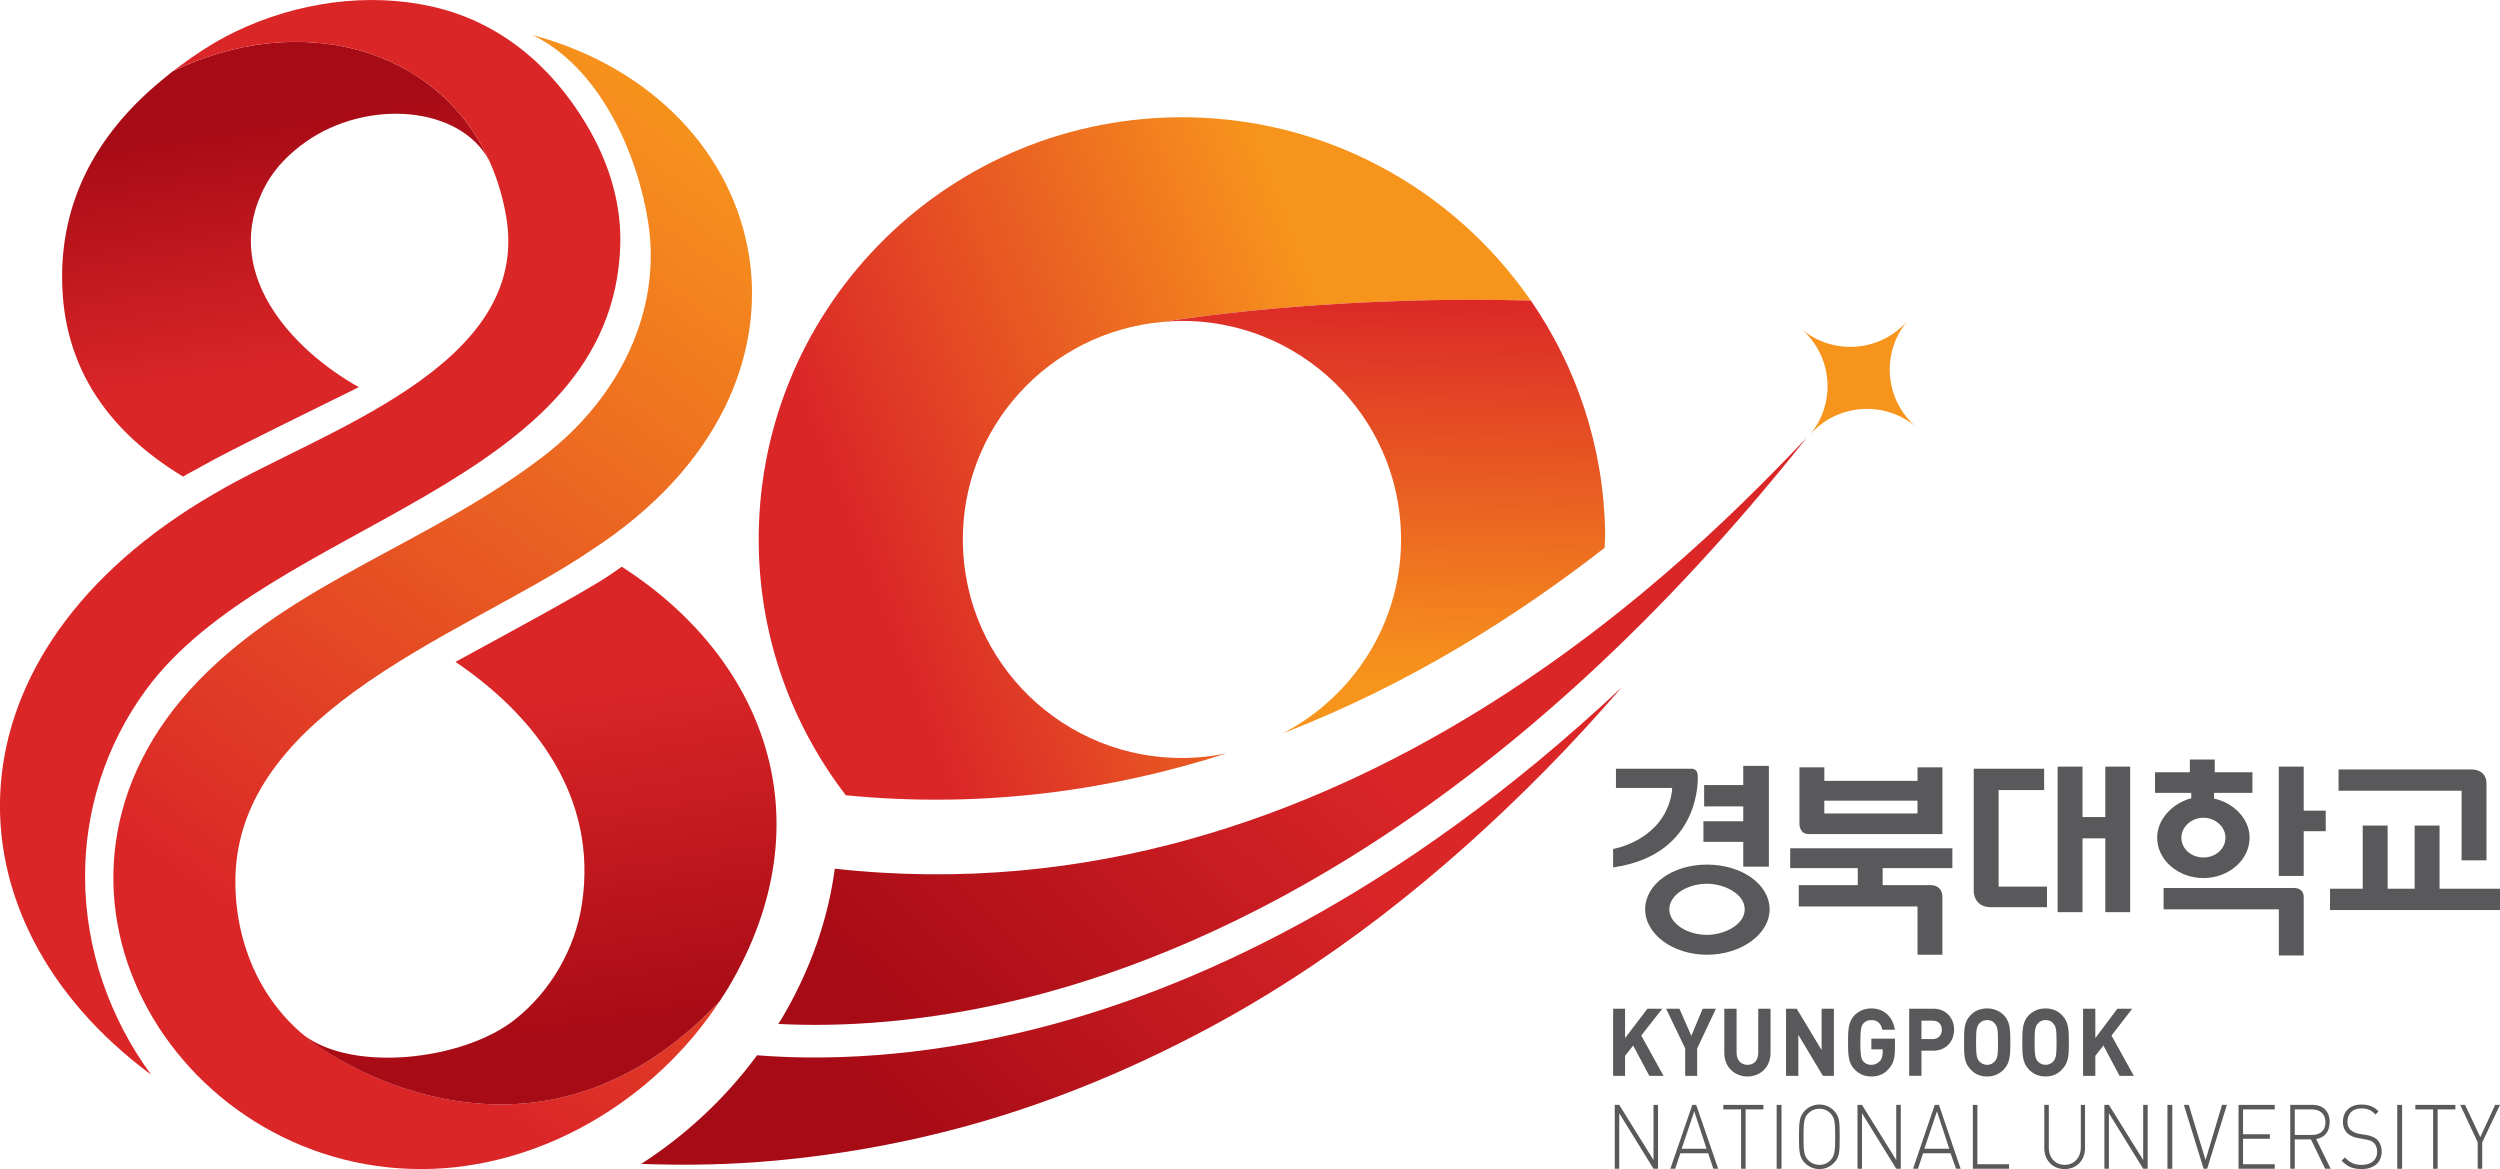 <svg width="278" height="130" viewBox="0 0 278 130" fill="none" xmlns="http://www.w3.org/2000/svg">
<g clip-path="url(#clip0_512_7401)">
<path d="M23.842 54.89L23.832 54.897C23.832 54.897 23.839 54.894 23.842 54.89Z" fill="#DB2628"/>
<path d="M19.184 7.946C19.056 8.049 18.927 8.157 18.799 8.26C17.766 9.085 16.743 9.946 15.755 10.903C9.46 16.958 6.496 24.191 6.952 32.396C7.43 41.001 11.937 47.908 20.358 52.999C20.964 52.625 21.68 52.282 22.308 51.921L22.54 51.789C25.051 50.324 36.369 44.8 39.279 43.36C39.491 43.254 39.693 43.152 39.901 43.05C32.561 38.956 24.307 30.249 29.546 20.578C30.592 18.648 32.202 17.044 33.995 15.78C40.822 10.97 51.136 11.729 54.405 17.87C48.64 5.14 33.152 1.12 19.184 7.946Z" fill="url(#paint0_linear_512_7401)"/>
<path d="M65.804 14.884C64.004 11.623 61.736 8.689 59 6.311C55.952 3.661 52.321 1.7 48.105 0.743C40.942 -0.889 32.996 0.224 26.086 3.562C23.628 4.749 21.306 6.34 19.182 7.946C19.185 7.946 19.188 7.946 19.192 7.943C33.15 1.123 48.638 5.143 54.403 17.867C55.237 19.71 55.872 21.733 56.263 23.935C59.276 40.835 35.517 47.965 23.84 54.894C23.84 54.894 23.834 54.897 23.83 54.9C-6.668 72.572 -6.659 102.139 16.805 119.507C12.198 113.231 9.468 105.531 9.458 97.476C9.452 90.192 11.688 82.95 16.189 76.771C29.913 57.941 68.156 54.254 68.974 27.26C69.105 22.875 67.857 18.619 65.801 14.891L65.804 14.884Z" fill="#DB2628"/>
<path d="M34.959 116.021V116.009C29.602 112.213 26.281 105.777 26.175 98.353C26.047 89.181 31.793 82.464 39.335 76.953C47.839 70.738 58.628 66.056 65.865 61.108C94.022 42.749 86.364 11.214 59.231 3.898C66.648 7.524 70.866 16.923 72.082 24.744C73.609 34.578 68.855 44.253 60.517 50.669C47.852 60.417 32.928 64.581 22.207 75.561C0.181 98.116 19.285 130.042 46.883 130C59.991 129.981 72.759 122.451 80.044 111.307C58.666 134.071 34.956 116.021 34.956 116.021H34.959Z" fill="url(#paint1_linear_512_7401)"/>
<path d="M69.132 63.022C68.654 63.355 68.188 63.691 67.694 64.014C64.936 65.899 54.086 71.708 50.647 73.602C59.469 79.567 66.501 88.64 64.714 100.503C63.967 105.467 61.253 110.245 57.211 113.41C51.407 117.958 39.121 119.273 33.734 115.058L34.931 116.028C34.931 116.028 58.673 134.071 80.049 111.307C80.113 111.211 80.17 111.112 80.234 111.013C80.498 110.613 80.764 110.213 81.008 109.8C92.088 91.085 84.87 73.1 69.132 63.016V63.022Z" fill="url(#paint2_linear_512_7401)"/>
<path d="M92.828 96.599C92.09 102.168 90.162 107.803 86.916 113.285C86.8 113.484 86.672 113.672 86.547 113.864C93.229 114.204 102.969 113.82 114.755 110.795C135.799 105.397 167.838 90.26 200.896 48.688C190.121 59.905 149.677 102.916 92.828 96.596V96.599Z" fill="url(#paint3_linear_512_7401)"/>
<path d="M115.396 114.348C101.906 117.775 91.105 117.9 84.191 117.346C80.63 122.169 76.226 126.256 71.305 129.424C75.517 129.584 79.713 129.542 83.877 129.248C92.635 128.617 101.229 127.062 109.461 124.652C117.693 122.227 125.536 118.953 132.934 115.096C147.774 107.387 160.564 97.06 171.757 85.731C174.737 82.713 177.586 79.603 180.339 76.425C155.191 100.036 131.987 110.13 115.396 114.344V114.348Z" fill="url(#paint4_linear_512_7401)"/>
<path d="M212.165 35.625C209.136 39.158 203.808 39.571 200.27 36.547C203.811 39.568 204.225 44.883 201.197 48.413C204.225 44.88 209.554 44.467 213.092 47.492C209.55 44.471 209.136 39.155 212.168 35.625H212.165Z" fill="#F7941C"/>
<path d="M170.223 33.423C161.59 20.901 147.048 12.782 130.671 13.044C104.683 13.463 83.956 34.819 84.373 60.744C84.543 71.18 88.152 80.732 94.055 88.435C109.492 89.943 123.707 87.856 136.417 83.766C134.932 84.073 133.398 84.262 131.823 84.288C118.369 84.505 107.285 73.801 107.07 60.379C106.862 47.575 116.624 36.95 129.202 35.807C133.992 35.055 149.852 32.886 170.22 33.423H170.223Z" fill="url(#paint5_linear_512_7401)"/>
<path d="M129.207 35.807C129.813 35.753 130.423 35.696 131.042 35.686C144.496 35.468 155.58 46.173 155.795 59.595C155.949 69.135 150.56 77.455 142.607 81.561C156.767 76.108 168.848 68.383 178.434 60.92C178.444 60.353 178.501 59.8 178.492 59.227C178.338 49.636 175.297 40.774 170.228 33.42C149.86 32.883 134 35.052 129.21 35.804L129.207 35.807Z" fill="url(#paint6_linear_512_7401)"/>
<path d="M221.376 100.878H227.626V98.59H222.246V87.853H227.308V85.485H219.48V99.144C219.48 99.144 219.48 100.878 221.38 100.878H221.376Z" fill="#59595C"/>
<path d="M271.278 98.826V91.802H268.51V98.826H265.504V91.802H262.736V98.826H259.098V101.195H277.999V98.826H271.278Z" fill="#59595C"/>
<path d="M215.996 99.774V106.168H213.227V100.798H200.02V98.43H206.583V96.535H199.07V94.324H217.103V96.535H209.352V98.43H214.809C214.809 98.43 215.996 98.43 215.996 99.77V99.774Z" fill="#59595C"/>
<path d="M213.225 89.037V90.458H202.863V89.037H213.225ZM201.127 92.749H215.997V85.328H213.228V86.829H202.866V85.328H200.098V91.645C200.098 91.645 200.098 92.752 201.127 92.752V92.749Z" fill="#59595C"/>
<path d="M234.108 90.855H231.577V85.248H228.809V101.432H231.577V93.223H234.108V101.432H236.874V85.248H234.108V90.855Z" fill="#59595C"/>
<path d="M276.498 87.142V95.668H273.729V87.933H260.047V85.565H274.836C274.836 85.565 276.498 85.485 276.498 87.142Z" fill="#59595C"/>
<path d="M245.02 90.932C246.364 90.932 247.471 91.959 247.471 93.143C247.471 94.404 246.364 95.351 245.02 95.351C243.676 95.351 242.569 94.404 242.569 93.143C242.569 91.959 243.676 90.932 245.02 90.932ZM243.515 88.8C241.459 89.434 239.877 91.168 239.877 93.143C239.877 95.668 242.251 97.642 245.017 97.642C247.782 97.642 250.156 95.668 250.156 93.143C250.156 91.092 248.417 89.274 246.2 88.8V88.17H250.47V85.878H246.281V84.457H243.512V85.878H239.637V88.17H243.669V88.8H243.512H243.515ZM256.171 90.141V85.248H253.402V97.406H256.171V92.433H258.622V90.144H256.171V90.141ZM254.907 98.747H240.593V101.115H253.406V106.245H256.174V99.771C256.174 98.587 254.91 98.743 254.91 98.743L254.907 98.747Z" fill="#59595C"/>
<path d="M189.819 103.957C187.603 103.957 185.627 102.696 185.627 101.115C185.627 99.534 187.603 98.273 189.819 98.273C191.719 98.273 194.012 99.38 194.012 101.115C194.012 102.849 191.719 103.957 189.819 103.957ZM196.781 101.115C196.781 98.35 193.698 96.142 189.823 96.142C185.947 96.142 182.941 98.35 182.941 101.115C182.941 103.88 186.024 106.168 189.823 106.168C193.621 106.168 196.781 103.877 196.781 101.115Z" fill="#59595C"/>
<path d="M193.85 85.168V87.299H189.5V89.668H193.85V91.325H189.42V93.613H193.85V96.375H196.699V85.165H193.85V85.168ZM188.156 85.485H179.693V87.616H185.943C185.943 87.933 185.862 88.563 185.625 89.274C184.201 93.617 179.379 94.404 179.379 94.404V96.455C189.343 95.034 188.791 86.272 188.791 86.272C188.791 85.482 188.159 85.482 188.159 85.482L188.156 85.485Z" fill="#59595C"/>
<path d="M183.405 119.635L181.608 116.262L180.707 117.41V119.635H179.379V112.172H180.707V115.436L183.19 112.172H184.842L182.507 115.151L184.987 119.635H183.405Z" fill="#59595C"/>
<path d="M188.725 116.585V119.635H187.394V116.585L185.273 112.172H186.749L188.077 115.186L189.335 112.172H190.81L188.725 116.585Z" fill="#59595C"/>
<path d="M194.331 119.705C192.894 119.705 191.742 118.665 191.742 117.087V112.172H193.109V117.049C193.109 117.874 193.577 118.412 194.331 118.412C195.085 118.412 195.518 117.874 195.518 117.049V112.172H196.885V117.087C196.885 118.665 195.736 119.705 194.334 119.705H194.331Z" fill="#59595C"/>
<path d="M202.706 119.635L199.976 115.077V119.635H198.609V112.172H199.796L202.562 116.764V112.172H203.928V119.635H202.706Z" fill="#59595C"/>
<path d="M210.034 118.844C209.495 119.491 208.811 119.705 208.093 119.705C207.3 119.705 206.691 119.417 206.187 118.879C205.504 118.127 205.504 117.193 205.504 115.903C205.504 114.613 205.504 113.679 206.187 112.927C206.691 112.424 207.3 112.136 208.093 112.136C209.674 112.136 210.502 113.247 210.717 114.505H209.315C209.171 113.823 208.776 113.429 208.093 113.429C207.698 113.429 207.409 113.573 207.195 113.823C206.944 114.146 206.871 114.469 206.871 115.903C206.871 117.337 206.941 117.698 207.195 118.019C207.409 118.271 207.698 118.412 208.093 118.412C208.487 118.412 208.811 118.233 209.065 117.98C209.28 117.73 209.354 117.369 209.354 116.975V116.687H208.096V115.503H210.72V116.578C210.72 117.654 210.54 118.3 210.037 118.838L210.034 118.844Z" fill="#59595C"/>
<path d="M214.925 113.5H213.667V115.545H214.925C215.538 115.545 215.932 115.113 215.932 114.505C215.932 113.897 215.538 113.5 214.925 113.5ZM214.996 116.834H213.667V119.631H212.301V112.168H214.996C216.433 112.168 217.296 113.244 217.296 114.501C217.296 115.759 216.433 116.834 214.996 116.834Z" fill="#59595C"/>
<path d="M221.823 113.823C221.643 113.57 221.355 113.429 220.96 113.429C220.601 113.429 220.277 113.573 220.097 113.823C219.808 114.146 219.738 114.469 219.738 115.903C219.738 117.337 219.808 117.698 220.097 118.019C220.277 118.233 220.601 118.412 220.96 118.412C221.355 118.412 221.643 118.233 221.823 118.019C222.112 117.695 222.182 117.337 222.182 115.903C222.182 114.469 222.112 114.146 221.823 113.823ZM222.866 118.879C222.362 119.417 221.752 119.705 220.96 119.705C220.168 119.705 219.558 119.417 219.09 118.879C218.371 118.127 218.407 117.193 218.407 115.903C218.407 114.613 218.371 113.679 219.09 112.927C219.558 112.424 220.168 112.136 220.96 112.136C221.752 112.136 222.362 112.424 222.866 112.927C223.549 113.679 223.549 114.613 223.549 115.903C223.549 117.193 223.549 118.127 222.866 118.879Z" fill="#59595C"/>
<path d="M228.331 113.823C228.151 113.57 227.827 113.429 227.468 113.429C227.108 113.429 226.784 113.573 226.605 113.823C226.316 114.146 226.246 114.469 226.246 115.903C226.246 117.337 226.316 117.698 226.605 118.019C226.784 118.233 227.108 118.412 227.468 118.412C227.827 118.412 228.151 118.233 228.331 118.019C228.619 117.695 228.69 117.337 228.69 115.903C228.69 114.469 228.619 114.146 228.331 113.823ZM229.338 118.879C228.87 119.417 228.26 119.705 227.468 119.705C226.675 119.705 226.066 119.417 225.562 118.879C224.879 118.127 224.879 117.193 224.879 115.903C224.879 114.613 224.879 113.679 225.562 112.927C226.066 112.424 226.675 112.136 227.468 112.136C228.26 112.136 228.87 112.424 229.338 112.927C230.057 113.679 230.057 114.613 230.057 115.903C230.057 117.193 230.057 118.127 229.338 118.879Z" fill="#59595C"/>
<path d="M235.698 119.635L233.898 116.262L233 117.41V119.635H231.637V112.172H233V115.436L235.445 112.172H237.1L234.8 115.151L237.28 119.635H235.698Z" fill="#59595C"/>
<path d="M183.87 129.965L180.062 123.795V129.965H179.559V122.864H180.062L183.87 128.995V122.864H184.374V129.965H183.87Z" fill="#59595C"/>
<path d="M188.402 123.58L187 127.741H189.768L188.402 123.58ZM190.522 129.965L189.948 128.243H186.855L186.281 129.965H185.742L188.187 122.86H188.617L191.061 129.965H190.522Z" fill="#59595C"/>
<path d="M194.113 123.366V129.965H193.609V123.366H191.633V122.864H196.092V123.366H194.113Z" fill="#59595C"/>
<path d="M198.105 122.864H197.566V129.968H198.105V122.864Z" fill="#59595C"/>
<path d="M203.569 123.83C203.245 123.472 202.815 123.292 202.312 123.292C201.843 123.292 201.413 123.472 201.054 123.83C200.586 124.333 200.551 124.905 200.551 126.413C200.551 127.92 200.586 128.493 201.054 128.995C201.413 129.354 201.847 129.533 202.312 129.533C202.815 129.533 203.245 129.354 203.569 128.995C204.038 128.493 204.073 127.92 204.073 126.413C204.073 124.905 204.038 124.333 203.569 123.83ZM203.964 129.283C203.534 129.751 202.957 130 202.312 130C201.702 130 201.089 129.747 200.66 129.283C200.085 128.637 200.047 128.029 200.047 126.413C200.047 124.797 200.082 124.189 200.66 123.542C201.089 123.075 201.702 122.825 202.312 122.825C202.96 122.825 203.534 123.075 203.964 123.542C204.573 124.189 204.573 124.797 204.573 126.413C204.573 128.029 204.573 128.637 203.964 129.283Z" fill="#59595C"/>
<path d="M210.862 129.965L207.054 123.795V129.965H206.551V122.864H207.054L210.862 128.995V122.864H211.366V129.965H210.862Z" fill="#59595C"/>
<path d="M215.391 123.58L213.989 127.741H216.757L215.391 123.58ZM217.511 129.965L216.902 128.243H213.848L213.273 129.965H212.734L215.144 122.86H215.612L218.021 129.965H217.518H217.511Z" fill="#59595C"/>
<path d="M219.379 129.965V122.864H219.883V129.463H223.405V129.965H219.379Z" fill="#59595C"/>
<path d="M229.589 130C228.258 130 227.324 129.03 227.324 127.667V122.86H227.828V127.597C227.828 128.746 228.546 129.533 229.589 129.533C230.632 129.533 231.386 128.742 231.386 127.597V122.86H231.854V127.667C231.854 129.03 230.92 130 229.589 130Z" fill="#59595C"/>
<path d="M238.323 129.965L234.511 123.795V129.965H234.008V122.864H234.511L238.323 128.995V122.864H238.823V129.965H238.323Z" fill="#59595C"/>
<path d="M241.558 122.864H241.02V129.968H241.558V122.864Z" fill="#59595C"/>
<path d="M245.437 129.965H245.042L242.848 122.864H243.387L245.257 128.995L247.089 122.864H247.628L245.437 129.965Z" fill="#59595C"/>
<path d="M248.926 129.965V122.864H252.949V123.366H249.426V126.128H252.41V126.63H249.426V129.463H252.949V129.965H248.926Z" fill="#59595C"/>
<path d="M257.12 123.366H255.179V126.201H257.12C257.948 126.201 258.593 125.769 258.593 124.803C258.593 123.836 257.945 123.369 257.12 123.369V123.366ZM258.557 129.965L256.976 126.701H255.179V129.965H254.676V122.86H257.191C258.269 122.86 259.061 123.542 259.061 124.761C259.061 125.837 258.487 126.518 257.553 126.662L259.17 129.962H258.561L258.557 129.965Z" fill="#59595C"/>
<path d="M262.616 130C261.609 130 260.999 129.712 260.387 129.069L260.746 128.71C261.356 129.322 261.824 129.536 262.616 129.536C263.659 129.536 264.342 128.998 264.342 128.064C264.342 127.67 264.198 127.312 263.983 127.094C263.729 126.845 263.553 126.806 263.014 126.701L262.26 126.557C261.757 126.486 261.362 126.307 261.073 126.054C260.714 125.731 260.534 125.302 260.534 124.761C260.534 123.577 261.323 122.825 262.584 122.825C263.412 122.825 263.951 123.04 264.49 123.577L264.166 123.936C263.771 123.542 263.377 123.254 262.584 123.254C261.612 123.254 261.038 123.827 261.038 124.726C261.038 125.158 261.147 125.443 261.397 125.657C261.612 125.872 262.007 126.016 262.366 126.089L263.085 126.198C263.694 126.307 263.983 126.448 264.272 126.665C264.631 126.989 264.846 127.491 264.846 128.064C264.846 129.248 263.983 130 262.616 130Z" fill="#59595C"/>
<path d="M267.113 122.864H266.574V129.968H267.113V122.864Z" fill="#59595C"/>
<path d="M271.066 123.366V129.965H270.562V123.366H268.586V122.864H273.042V123.366H271.066Z" fill="#59595C"/>
<path d="M276.023 127.024V129.965H275.519V127.024L273.578 122.864H274.117L275.808 126.451L277.46 122.864H277.999L276.023 127.024Z" fill="#59595C"/>
</g>
<defs>
<linearGradient id="paint0_linear_512_7401" x1="31.214" y1="12.871" x2="35.526" y2="40.855" gradientUnits="userSpaceOnUse">
<stop stop-color="#A70B15"/>
<stop offset="1" stop-color="#DB2628"/>
</linearGradient>
<linearGradient id="paint1_linear_512_7401" x1="36.843" y1="109.459" x2="97.538" y2="26.385" gradientUnits="userSpaceOnUse">
<stop stop-color="#DB2628"/>
<stop offset="1" stop-color="#F7941C"/>
</linearGradient>
<linearGradient id="paint2_linear_512_7401" x1="70.236" y1="114.697" x2="64.306" y2="76.211" gradientUnits="userSpaceOnUse">
<stop stop-color="#A70B15"/>
<stop offset="1" stop-color="#DB2628"/>
</linearGradient>
<linearGradient id="paint3_linear_512_7401" x1="104.15" y1="117.533" x2="144.831" y2="75.422" gradientUnits="userSpaceOnUse">
<stop stop-color="#A70B15"/>
<stop offset="1" stop-color="#DB2628"/>
</linearGradient>
<linearGradient id="paint4_linear_512_7401" x1="102.41" y1="127.281" x2="141.951" y2="86.35" gradientUnits="userSpaceOnUse">
<stop stop-color="#A70B15"/>
<stop offset="1" stop-color="#DB2628"/>
</linearGradient>
<linearGradient id="paint5_linear_512_7401" x1="95.688" y1="61.132" x2="149.32" y2="40.935" gradientUnits="userSpaceOnUse">
<stop stop-color="#DB2628"/>
<stop offset="1" stop-color="#F7941C"/>
</linearGradient>
<linearGradient id="paint6_linear_512_7401" x1="154.156" y1="32.187" x2="153.29" y2="75.394" gradientUnits="userSpaceOnUse">
<stop stop-color="#DB2628"/>
<stop offset="1" stop-color="#F7941C"/>
</linearGradient>
<clipPath id="clip0_512_7401">
<rect width="278" height="130" fill="white"/>
</clipPath>
</defs>
</svg>

